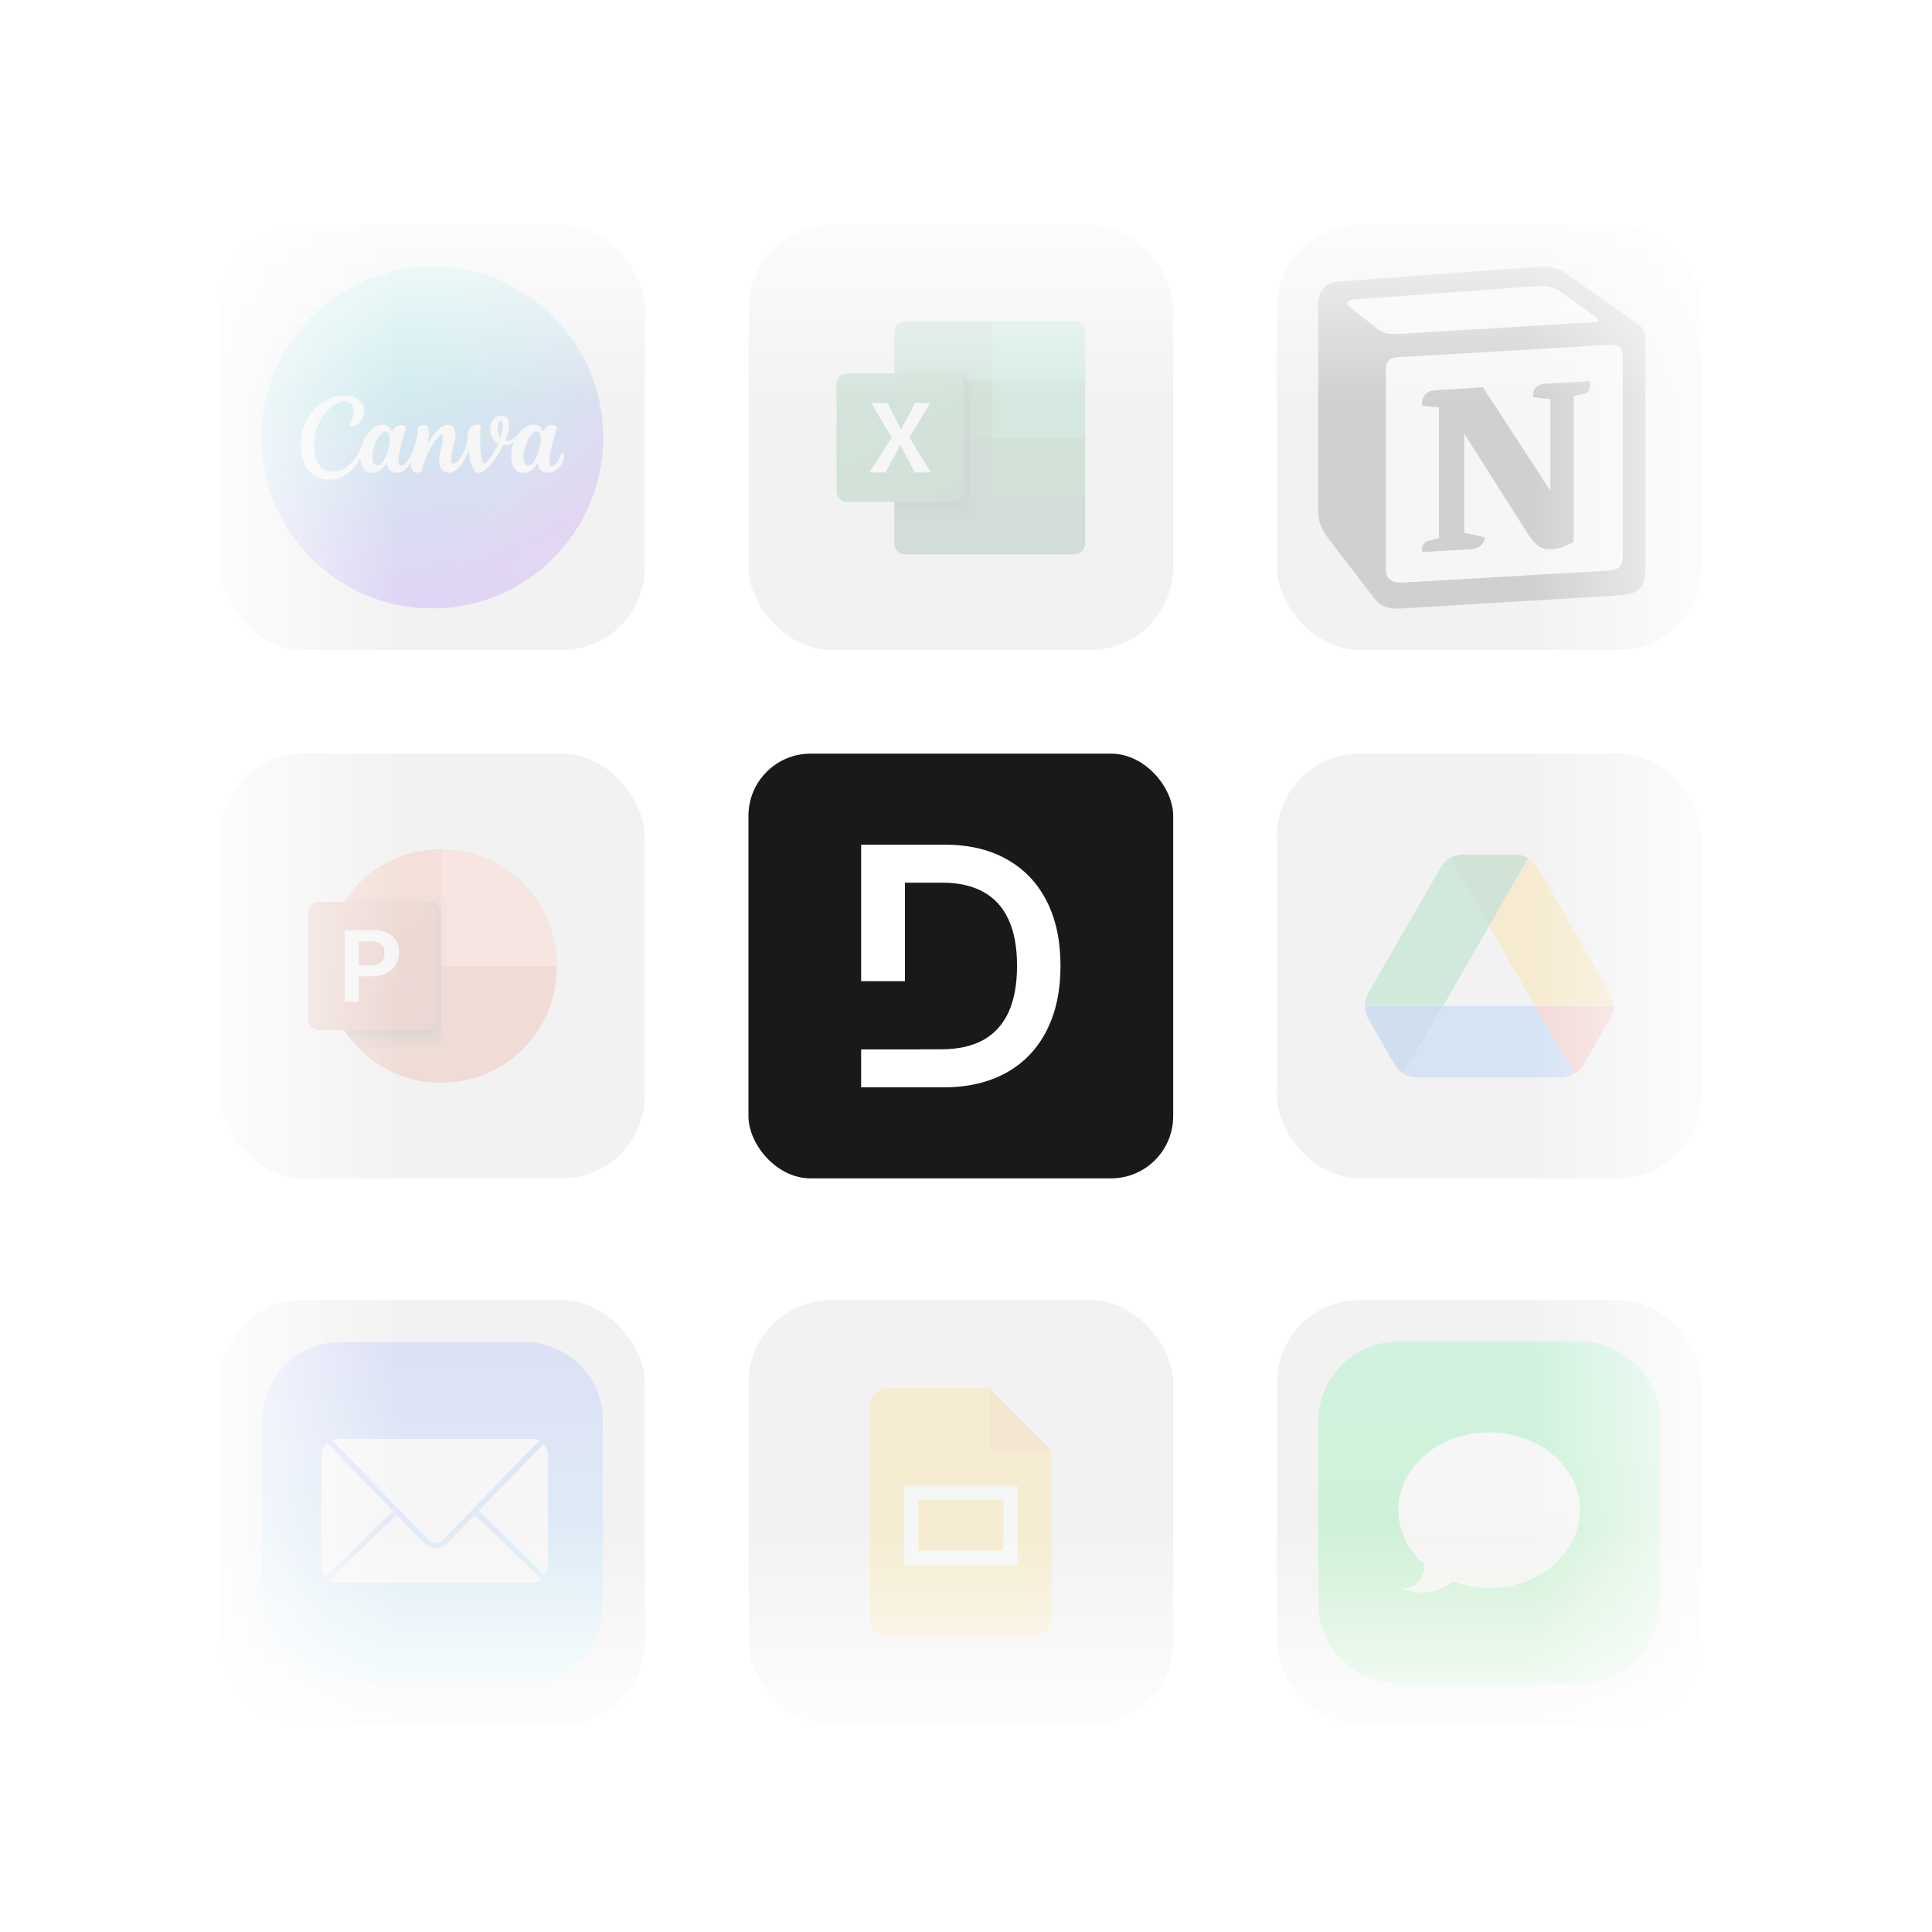 <svg width="746" height="746" fill="none" xmlns="http://www.w3.org/2000/svg"><rect width="100%" height="100%" fill="#333333" stroke="none"/><g clip-path="url(#prefix__clip0_164_311)"><path fill="#fff" d="M0 0h746v746H0z"/><g style="mix-blend-mode:luminosity" opacity=".5"><rect x="493" y="291" width="164" height="164" rx="32" fill="#E6E6E6"/><g opacity=".3" clip-path="url(#prefix__clip1_164_311)"><path d="M534.258 403.706l4.233 7.332c.88 1.544 2.145 2.757 3.629 3.639l15.121-26.241H527c0 1.709.44 3.417 1.32 4.961l5.938 10.309z" fill="#0066DA"/><path d="M575 357.564l-15.12-26.241c-1.485.882-2.749 2.095-3.629 3.639l-27.931 48.513a10 10 0 00-1.32 4.961h30.241L575 357.564z" fill="#00AC47"/><path d="M607.88 414.677c1.484-.882 2.749-2.095 3.629-3.639l1.759-3.032 8.412-14.609a10.006 10.006 0 001.32-4.961h-30.243l6.436 12.679 8.687 13.562z" fill="#EA4335"/><path d="M575 357.564l15.12-26.241c-1.484-.882-3.189-1.323-4.948-1.323h-20.344c-1.759 0-3.464.496-4.948 1.323L575 357.564z" fill="#00832D"/><path d="M592.76 388.436h-35.519l-15.121 26.241c1.485.882 3.189 1.323 4.949 1.323h55.862c1.76 0 3.464-.497 4.949-1.323l-15.12-26.241z" fill="#2684FC"/><path d="M607.715 359.218l-13.966-24.256c-.88-1.544-2.144-2.757-3.629-3.639L575 357.564l17.759 30.872h30.186c0-1.709-.44-3.418-1.32-4.961l-13.91-24.257z" fill="#FFBA00"/></g></g><g style="mix-blend-mode:luminosity" opacity=".5"><rect x="289" y="87" width="164" height="164" rx="32" fill="#E6E6E6"/><g opacity=".3" clip-path="url(#prefix__clip2_164_311)"><path d="M383.279 166.746l-37.953-6.759v49.944c0 2.281 1.832 4.13 4.092 4.13h65.49c2.26 0 4.092-1.849 4.092-4.13V191.53l-35.721-24.784z" fill="#185C37"/><path d="M383.279 123.938h-33.861c-2.26 0-4.092 1.849-4.092 4.13v18.401L383.279 169l20.093 6.759L419 169v-22.531l-35.721-22.531z" fill="#21A366"/><path d="M345.326 146.469h37.953v22.53h-37.953v-22.53z" fill="#107C41"/><path opacity=".1" d="M372.489 141.963h-27.163v56.326h27.163c2.257-.007 4.085-1.852 4.093-4.129v-48.067c-.008-2.278-1.836-4.123-4.093-4.13z" fill="#000"/><path opacity=".2" d="M370.257 144.216h-24.931v56.326h24.931c2.257-.007 4.085-1.852 4.092-4.13v-48.066c-.007-2.278-1.835-4.123-4.092-4.13z" fill="#000"/><path opacity=".2" d="M370.257 144.216h-24.931v51.82h24.931c2.257-.007 4.085-1.852 4.092-4.13v-43.56c-.007-2.278-1.835-4.123-4.092-4.13z" fill="#000"/><path opacity=".2" d="M368.024 144.216h-22.698v51.82h22.698c2.257-.007 4.085-1.852 4.092-4.13v-43.56c-.007-2.278-1.835-4.123-4.092-4.13z" fill="#000"/><path d="M327.092 144.216h40.932c2.26 0 4.092 1.849 4.092 4.13v41.307c0 2.281-1.832 4.13-4.092 4.13h-40.932c-2.26 0-4.092-1.849-4.092-4.13v-41.307c0-2.281 1.832-4.13 4.092-4.13z" fill="url(#prefix__paint0_linear_164_311)"/><path d="M335.674 182.423l8.609-13.462-7.888-13.388h6.345l4.305 8.562c.397.813.669 1.417.817 1.816h.056c.282-.649.58-1.279.893-1.891l4.601-8.482h5.825l-8.089 13.309 8.294 13.536h-6.197l-4.972-9.398a7.815 7.815 0 01-.594-1.254h-.074a5.937 5.937 0 01-.576 1.216l-5.119 9.436h-6.236z" fill="#fff"/><path d="M414.908 123.938h-31.629v22.531H419v-18.401c0-2.281-1.832-4.13-4.092-4.13z" fill="#33C481"/><path d="M383.279 169H419v22.531h-35.721V169z" fill="#107C41"/></g></g><g style="mix-blend-mode:luminosity" opacity=".5"><rect x="493" y="502" width="164" height="164" rx="32" fill="#E6E6E6"/><g opacity=".3" clip-path="url(#prefix__clip3_164_311)"><path d="M641 619.062v-70.124C641 531.851 627.149 518 610.062 518h-70.124C522.851 518 509 531.851 509 548.938v70.124C509 636.149 522.851 650 539.938 650h70.124C627.149 650 641 636.149 641 619.062z" fill="url(#prefix__paint1_linear_164_311)"/><path d="M575.025 553.064c-7.244 0-13.944 1.873-19.533 5.1-.946.546-1.876 1.096-2.754 1.717-.845.6-1.621 1.26-2.397 1.925-.028.023-.073.027-.102.052-6.344 5.439-10.301 12.932-10.301 21.232 0 8.179 3.863 15.553 10.046 20.972.031.221.052.457.052.625 0 4.788-3.684 8.689-8.364 8.742a19.384 19.384 0 007.446 1.51c4.517 0 8.586-1.682 11.883-4.32a40.056 40.056 0 0014.025 2.55c19.364 0 35.036-13.48 35.036-30.079s-15.672-30.026-35.037-30.026z" fill="url(#prefix__paint2_linear_164_311)"/></g></g><g style="mix-blend-mode:luminosity" opacity=".5"><rect x="85" y="502" width="164" height="164" rx="32" fill="#E6E6E6"/><g opacity=".3" clip-path="url(#prefix__clip4_164_311)"><path d="M131.409 518.22h71.182a30.124 30.124 0 0130.19 30.19v71.181a30.124 30.124 0 01-30.19 30.19h-71.182a30.124 30.124 0 01-30.19-30.19V548.41a30.124 30.124 0 0130.19-30.19z" fill="url(#prefix__paint3_linear_164_311)"/><path d="M130.044 555.633c-.693 0-1.346.119-1.964.365l12.379 12.745 12.517 12.974.228.274.366.365.365.366.731.776 10.735 11.009c.179.111.697.591 1.102.794.521.26 1.086.5 1.668.521.629.023 1.271-.157 1.836-.433.424-.206.612-.501 1.104-.882l12.426-12.836 12.562-12.928 12.105-12.471a5.312 5.312 0 00-2.558-.639h-75.602zm-3.792 1.553c-1.32 1.251-2.147 3.131-2.147 5.253v41.844c0 1.718.552 3.279 1.462 4.477l1.736-1.645 12.928-12.562 11.466-11.1-.229-.275-12.562-12.927-12.562-12.974-.092-.091zm83.597.411l-12.243 12.654-12.516 12.927-.229.229 11.923 11.557 12.928 12.563.776.73c.696-1.116 1.097-2.492 1.097-3.974v-41.844c0-1.892-.656-3.607-1.736-4.842zm-56.69 27.363l-11.421 11.101-12.973 12.562-1.645 1.599c.867.558 1.854.913 2.924.913h75.602c1.286 0 2.453-.495 3.426-1.279l-.822-.822-12.973-12.562-11.923-11.512-10.735 11.055c-.581.385-.969.812-1.537 1.075-.913.422-1.914.779-2.919.764-1.009-.016-1.998-.411-2.903-.856-.454-.223-.696-.445-1.229-.892l-10.872-11.146z" fill="#fff"/></g></g><g style="mix-blend-mode:luminosity" opacity=".5"><rect x="493" y="87" width="164" height="164" rx="32" fill="#E6E6E6"/><g opacity=".3" clip-path="url(#prefix__clip5_164_311)"><path d="M516.942 108.693l73.04-5.395c8.972-.77 11.277-.251 16.918 3.85l23.316 16.425c3.845 2.825 5.125 3.595 5.125 6.67v90.081c0 5.646-2.05 8.985-9.227 9.495l-84.818 5.137c-5.385.255-7.95-.515-10.771-4.109l-17.169-22.327c-3.08-4.109-4.356-7.184-4.356-10.78v-80.071c0-4.616 2.05-8.465 7.942-8.976z" fill="#fff"/><path fill-rule="evenodd" clip-rule="evenodd" d="M589.982 103.299l-73.04 5.395c-5.892.51-7.942 4.36-7.942 8.975v80.071c0 3.594 1.276 6.67 4.356 10.78l17.169 22.326c2.821 3.594 5.386 4.365 10.771 4.109l84.82-5.135c7.171-.511 9.226-3.85 9.226-9.495v-90.081c0-2.917-1.152-3.758-4.544-6.247L606.9 107.148c-5.64-4.101-7.946-4.62-16.918-3.85v.001zm-46.768 25.471c-6.926.466-8.496.572-12.43-2.627l-10-7.954c-1.017-1.03-.506-2.314 2.055-2.57l70.215-5.131c5.896-.515 8.966 1.54 11.272 3.336l12.043 8.725c.515.26 1.795 1.795.255 1.795l-72.512 4.365-.898.061zm-8.074 90.786v-76.472c0-3.34 1.026-4.88 4.096-5.139l83.284-4.876c2.825-.255 4.101 1.541 4.101 4.875v75.962c0 3.34-.515 6.164-5.125 6.419l-79.698 4.62c-4.611.255-6.657-1.28-6.657-5.389h-.001zm78.672-72.372c.511 2.31 0 4.62-2.31 4.884l-3.841.762v56.46c-3.336 1.795-6.406 2.821-8.972 2.821-4.102 0-5.126-1.285-8.197-5.131l-25.12-39.521v38.237l7.946 1.799s0 4.62-6.411 4.62l-17.675 1.025c-.515-1.029 0-3.594 1.792-4.105l4.616-1.28v-50.556l-6.406-.519c-.515-2.31.765-5.646 4.356-5.904l18.964-1.277 26.136 40.032v-35.416l-6.662-.765c-.515-2.829 1.535-4.884 4.096-5.135l17.688-1.031z" fill="#000"/></g></g><g style="mix-blend-mode:luminosity" opacity=".5"><rect x="85" y="87" width="164" height="164" rx="32" fill="#E6E6E6"/><g opacity=".3" clip-path="url(#prefix__clip6_164_311)"><path d="M166.953 234.907c36.426 0 65.954-29.528 65.954-65.954 0-36.425-29.528-65.953-65.954-65.953C130.528 103 101 132.528 101 168.953c0 36.426 29.528 65.954 65.953 65.954z" fill="#7D2AE7"/><path d="M166.953 234.907c36.426 0 65.954-29.528 65.954-65.954 0-36.425-29.528-65.953-65.954-65.953C130.528 103 101 132.528 101 168.953c0 36.426 29.528 65.954 65.953 65.954z" fill="url(#prefix__paint4_radial_164_311)"/><path d="M166.953 234.907c36.426 0 65.954-29.528 65.954-65.954 0-36.425-29.528-65.953-65.954-65.953C130.528 103 101 132.528 101 168.953c0 36.426 29.528 65.954 65.953 65.954z" fill="url(#prefix__paint5_radial_164_311)"/><path d="M166.953 234.907c36.426 0 65.954-29.528 65.954-65.954 0-36.425-29.528-65.953-65.954-65.953C130.528 103 101 132.528 101 168.953c0 36.426 29.528 65.954 65.953 65.954z" fill="url(#prefix__paint6_radial_164_311)"/><path d="M166.953 234.907c36.426 0 65.954-29.528 65.954-65.954 0-36.425-29.528-65.953-65.954-65.953C130.528 103 101 132.528 101 168.953c0 36.426 29.528 65.954 65.953 65.954z" fill="url(#prefix__paint7_radial_164_311)"/><path d="M217.083 174.936c-.173 0-.33.112-.412.346-1.042 2.974-2.45 4.743-3.609 4.743-.666 0-.935-.742-.935-1.906 0-2.913 1.743-9.09 2.623-11.906.101-.341.167-.646.167-.905 0-.819-.447-1.22-1.555-1.22-1.195 0-2.481.467-3.732 2.659-.432-1.932-1.738-2.776-3.563-2.776-2.11 0-4.149 1.357-5.826 3.559-1.678 2.201-3.65 2.923-5.135 2.567 1.068-2.613 1.464-4.566 1.464-6.014 0-2.273-1.123-3.645-2.938-3.645-2.761 0-4.352 2.633-4.352 5.404 0 2.14.971 4.341 3.107 5.409-1.79 4.046-4.403 7.707-5.394 7.707-1.281 0-1.658-6.268-1.587-10.753.046-2.572.26-2.704.26-3.482 0-.447-.29-.752-1.454-.752-2.715 0-3.554 2.298-3.681 4.936a12.991 12.991 0 01-.468 2.964c-1.133 4.047-3.472 7.117-4.997 7.117-.707 0-.9-.707-.9-1.632 0-2.913 1.632-6.553 1.632-9.659 0-2.282-1.001-3.726-2.887-3.726-2.222 0-5.16 2.643-7.941 7.595.915-3.792 1.291-7.463-1.418-7.463a3.678 3.678 0 00-1.683.437.962.962 0 00-.549.925c.259 4.037-3.254 14.377-6.584 14.377-.605 0-.899-.656-.899-1.713 0-2.918 1.738-9.08 2.613-11.901.111-.366.173-.681.173-.956 0-.772-.479-1.169-1.561-1.169-1.19 0-2.481.452-3.726 2.644-.438-1.932-1.744-2.776-3.569-2.776-2.995 0-6.34 3.167-7.809 7.295-1.967 5.511-5.933 10.833-11.271 10.833-4.844 0-7.401-4.031-7.401-10.401 0-9.196 6.751-16.71 11.758-16.71 2.395 0 3.538 1.525 3.538 3.864 0 2.831-1.581 4.148-1.581 5.226 0 .33.275.655.819.655 2.176 0 4.738-2.557 4.738-6.044 0-3.488-2.832-6.04-7.839-6.04-8.276 0-16.604 8.328-16.604 18.998 0 8.49 4.189 13.609 11.434 13.609 4.941 0 9.257-3.843 11.585-8.327.265 3.716 1.953 5.658 4.525 5.658 2.288 0 4.138-1.362 5.551-3.756.544 2.506 1.988 3.731 3.864 3.731 2.15 0 3.95-1.362 5.663-3.894-.025 1.988.427 3.859 2.151 3.859.813 0 1.784-.189 1.957-.9 1.815-7.504 6.299-13.63 7.671-13.63.407 0 .519.392.519.854 0 2.039-1.439 6.218-1.439 8.887 0 2.882 1.225 4.789 3.757 4.789 2.806 0 5.658-3.437 7.559-8.46.595 4.692 1.882 8.48 3.895 8.48 2.47 0 6.857-5.201 9.516-10.707 1.042.133 2.608.097 4.113-.965-.641 1.621-1.017 3.396-1.017 5.17 0 5.109 2.44 6.542 4.54 6.542 2.283 0 4.133-1.362 5.551-3.756.468 2.16 1.663 3.726 3.859 3.726 3.436 0 6.421-3.513 6.421-6.395 0-.763-.326-1.226-.707-1.226zm-71.329 4.82c-1.388 0-1.932-1.398-1.932-3.482 0-3.62 2.475-9.665 5.094-9.665 1.143 0 1.576 1.347 1.576 2.995 0 3.675-2.354 10.152-4.738 10.152zm47.537-10.803c-.828-.986-1.128-2.328-1.128-3.523 0-1.474.539-2.72 1.184-2.72.646 0 .844.636.844 1.52 0 1.479-.529 3.64-.9 4.723zm10.762 10.803c-1.387 0-1.931-1.607-1.931-3.482 0-3.493 2.476-9.665 5.114-9.665 1.144 0 1.55 1.337 1.55 2.995 0 3.675-2.313 10.152-4.733 10.152z" fill="#fff"/></g></g><g style="mix-blend-mode:luminosity" opacity=".5"><rect x="289" y="502" width="164" height="164" rx="32" fill="#E6E6E6"/><g opacity=".3" clip-path="url(#prefix__clip7_164_311)"><path d="M399.438 632h-56.876c-3.609 0-6.562-2.945-6.562-6.545v-82.91c0-3.6 2.953-6.545 6.562-6.545h39.376L406 560v65.455c0 3.6-2.953 6.545-6.562 6.545z" fill="#F8BF08"/><path d="M381.938 536L406 560h-24.062v-24z" fill="#F59307"/><path d="M349.125 573.637v30.545h43.75v-30.545h-43.75zm38.281 25.091h-32.812v-19.637h32.812v19.637z" fill="#FDFFFF"/></g></g><g style="mix-blend-mode:luminosity" opacity=".5"><rect x="85" y="291" width="164" height="164" rx="32" fill="#E6E6E6"/><g opacity=".3" clip-path="url(#prefix__clip8_164_311)"><path d="M177.047 377.506l-6.698-49.568h-.5c-24.355.072-44.08 19.979-44.151 44.557V373l51.349 4.506z" fill="#ED6C47"/><path d="M170.849 327.938h-.5V373l22.325 9.012L215 373v-.505c-.071-24.578-19.797-44.485-44.151-44.557z" fill="#FF8F6B"/><path d="M215 373v.496c-.07 24.583-19.8 44.495-44.16 44.565h-.982c-24.36-.07-44.09-19.982-44.16-44.565V373H215z" fill="#D35230"/><path opacity=".1" d="M172.581 350.086v48.08a4.147 4.147 0 01-2.545 3.808 3.921 3.921 0 01-1.54.315h-32.261a34.26 34.26 0 01-1.786-2.253 44.454 44.454 0 01-8.751-26.541v-.991a44.349 44.349 0 017.188-24.288 31.392 31.392 0 011.563-2.253h34.047c2.249.017 4.068 1.853 4.085 4.123z" fill="#000"/><path opacity=".2" d="M170.349 352.339v48.08c0 .534-.107 1.063-.313 1.555a4.108 4.108 0 01-3.773 2.568h-27.996a38.414 38.414 0 01-2.032-2.253 34.26 34.26 0 01-1.786-2.253 44.454 44.454 0 01-8.751-26.541v-.991a44.349 44.349 0 017.188-24.288h33.377c2.25.017 4.069 1.853 4.086 4.123z" fill="#000"/><path opacity=".2" d="M170.349 352.339v43.574c-.017 2.27-1.837 4.106-4.086 4.123h-31.814a44.454 44.454 0 01-8.751-26.541v-.991a44.349 44.349 0 017.188-24.288h33.377c2.249.017 4.069 1.853 4.086 4.123z" fill="#000"/><path opacity=".2" d="M168.116 352.339v43.574c-.017 2.27-1.836 4.106-4.085 4.123h-29.582a44.454 44.454 0 01-8.751-26.541v-.991a44.349 44.349 0 017.188-24.288h31.145c2.249.017 4.068 1.853 4.085 4.123z" fill="#000"/><path d="M123.092 348.216h40.932c2.26 0 4.092 1.849 4.092 4.13v41.307c0 2.281-1.832 4.13-4.092 4.13h-40.932c-2.26 0-4.092-1.849-4.092-4.13v-41.307c0-2.281 1.832-4.13 4.092-4.13z" fill="url(#prefix__paint8_linear_164_311)"/><path d="M144.005 359.231a11.173 11.173 0 017.452 2.203 7.924 7.924 0 012.594 6.383 8.946 8.946 0 01-1.279 4.77 8.576 8.576 0 01-3.633 3.24 12.246 12.246 0 01-5.463 1.158h-5.177v9.711h-5.302v-27.465h10.808zm-5.51 13.559h4.563a5.885 5.885 0 004.034-1.215 4.524 4.524 0 001.364-3.553c0-3.026-1.743-4.54-5.228-4.54h-4.733v9.308z" fill="#fff"/></g></g><rect x="289" y="291" width="164" height="164" rx="24" fill="#191919"/><path d="M364.159 419.858H332.51v-14.643h22.893v-.046h7.936c6.506 0 11.933-1.189 16.281-3.569 4.347-2.41 7.615-5.994 9.804-10.753 2.189-4.79 3.283-10.769 3.283-17.938 0-7.169-1.094-13.117-3.283-17.846-2.189-4.759-5.427-8.313-9.713-10.662-4.257-2.379-9.547-3.569-15.87-3.569h-14.412v38.026H332.51v-52.714h32.288c9.273 0 17.238 1.876 23.896 5.628 6.689 3.722 11.827 9.075 15.415 16.061 3.587 6.986 5.381 15.345 5.381 25.076 0 9.762-1.809 18.151-5.427 25.167-3.587 7.017-8.771 12.401-15.551 16.154-6.75 3.752-14.867 5.628-24.353 5.628z" fill="#fff"/><path fill="url(#prefix__paint9_linear_164_311)" d="M0 0h745v155H0z"/><path transform="rotate(90 746 0)" fill="url(#prefix__paint10_linear_164_311)" d="M746 0h745v155H746z"/><path transform="rotate(-90 0 745)" fill="url(#prefix__paint11_linear_164_311)" d="M0 745h745v155H0z"/><path transform="rotate(-180 746 746)" fill="url(#prefix__paint12_linear_164_311)" d="M746 746h745v155H746z"/></g><defs><linearGradient id="prefix__paint0_linear_164_311" x1="331.532" y1="140.989" x2="364.025" y2="196.753" gradientUnits="userSpaceOnUse"><stop stop-color="#18884F"/><stop offset=".5" stop-color="#117E43"/><stop offset="1" stop-color="#0B6631"/></linearGradient><linearGradient id="prefix__paint1_linear_164_311" x1="575" y1="518" x2="575" y2="650" gradientUnits="userSpaceOnUse"><stop stop-color="#00EA66"/><stop offset="1" stop-color="#00D50F"/></linearGradient><linearGradient id="prefix__paint2_linear_164_311" x1="576.244" y1="614.187" x2="576.244" y2="579.822" gradientUnits="userSpaceOnUse"><stop stop-color="#E5F5D9"/><stop offset="1" stop-color="#fff"/></linearGradient><linearGradient id="prefix__paint3_linear_164_311" x1="167.921" y1="649.253" x2="168.049" y2="519.808" gradientUnits="userSpaceOnUse"><stop stop-color="#70EFFF"/><stop offset="1" stop-color="#5770FF"/></linearGradient><linearGradient id="prefix__paint8_linear_164_311" x1="127.532" y1="344.989" x2="160.025" y2="400.753" gradientUnits="userSpaceOnUse"><stop stop-color="#CA4C28"/><stop offset=".5" stop-color="#C5401E"/><stop offset="1" stop-color="#B62F14"/></linearGradient><linearGradient id="prefix__paint9_linear_164_311" x1="372.5" y1="67.962" x2="372.5" y2="155" gradientUnits="userSpaceOnUse"><stop stop-color="#fff"/><stop offset="1" stop-color="#fff" stop-opacity="0"/></linearGradient><linearGradient id="prefix__paint10_linear_164_311" x1="1118.5" y1="67.962" x2="1118.5" y2="155" gradientUnits="userSpaceOnUse"><stop stop-color="#fff"/><stop offset="1" stop-color="#fff" stop-opacity="0"/></linearGradient><linearGradient id="prefix__paint11_linear_164_311" x1="372.5" y1="812.962" x2="372.5" y2="900" gradientUnits="userSpaceOnUse"><stop stop-color="#fff"/><stop offset="1" stop-color="#fff" stop-opacity="0"/></linearGradient><linearGradient id="prefix__paint12_linear_164_311" x1="1118.5" y1="813.962" x2="1118.5" y2="901" gradientUnits="userSpaceOnUse"><stop stop-color="#fff"/><stop offset="1" stop-color="#fff" stop-opacity="0"/></linearGradient><clipPath id="prefix__clip0_164_311"><path fill="#fff" d="M0 0h746v746H0z"/></clipPath><clipPath id="prefix__clip1_164_311"><path fill="#fff" transform="translate(527 330)" d="M0 0h96v86H0z"/></clipPath><clipPath id="prefix__clip2_164_311"><path fill="#fff" transform="translate(323 123.938)" d="M0 0h96v90.123H0z"/></clipPath><clipPath id="prefix__clip3_164_311"><path fill="#fff" transform="translate(509 518)" d="M0 0h132v132H0z"/></clipPath><clipPath id="prefix__clip4_164_311"><path fill="#fff" transform="translate(101 518)" d="M0 0h132v132H0z"/></clipPath><clipPath id="prefix__clip5_164_311"><path fill="#fff" transform="translate(509 103)" d="M0 0h132v132H0z"/></clipPath><clipPath id="prefix__clip6_164_311"><path fill="#fff" transform="translate(101 103)" d="M0 0h132v132H0z"/></clipPath><clipPath id="prefix__clip7_164_311"><path fill="#fff" transform="translate(336 536)" d="M0 0h70v96H0z"/></clipPath><clipPath id="prefix__clip8_164_311"><path fill="#fff" transform="translate(119 327.938)" d="M0 0h96v90.123H0z"/></clipPath><radialGradient id="prefix__paint4_radial_164_311" cx="0" cy="0" r="1" gradientUnits="userSpaceOnUse" gradientTransform="rotate(-49.416 302.194 -27.445) scale(102.019)"><stop stop-color="#6420FF"/><stop offset="1" stop-color="#6420FF" stop-opacity="0"/></radialGradient><radialGradient id="prefix__paint5_radial_164_311" cx="0" cy="0" r="1" gradientUnits="userSpaceOnUse" gradientTransform="rotate(54.703 -46.094 190.378) scale(115.045)"><stop stop-color="#00C4CC"/><stop offset="1" stop-color="#00C4CC" stop-opacity="0"/></radialGradient><radialGradient id="prefix__paint6_radial_164_311" cx="0" cy="0" r="1" gradientUnits="userSpaceOnUse" gradientTransform="matrix(71.022 -71.508 32.887 32.664 126.479 219.911)"><stop stop-color="#6420FF"/><stop offset="1" stop-color="#6420FF" stop-opacity="0"/></radialGradient><radialGradient id="prefix__paint7_radial_164_311" cx="0" cy="0" r="1" gradientUnits="userSpaceOnUse" gradientTransform="rotate(66.52 -14.599 178.506) scale(103.85 173.972)"><stop stop-color="#00C4CC"/><stop offset="1" stop-color="#00C4CC" stop-opacity="0"/></radialGradient></defs></svg>